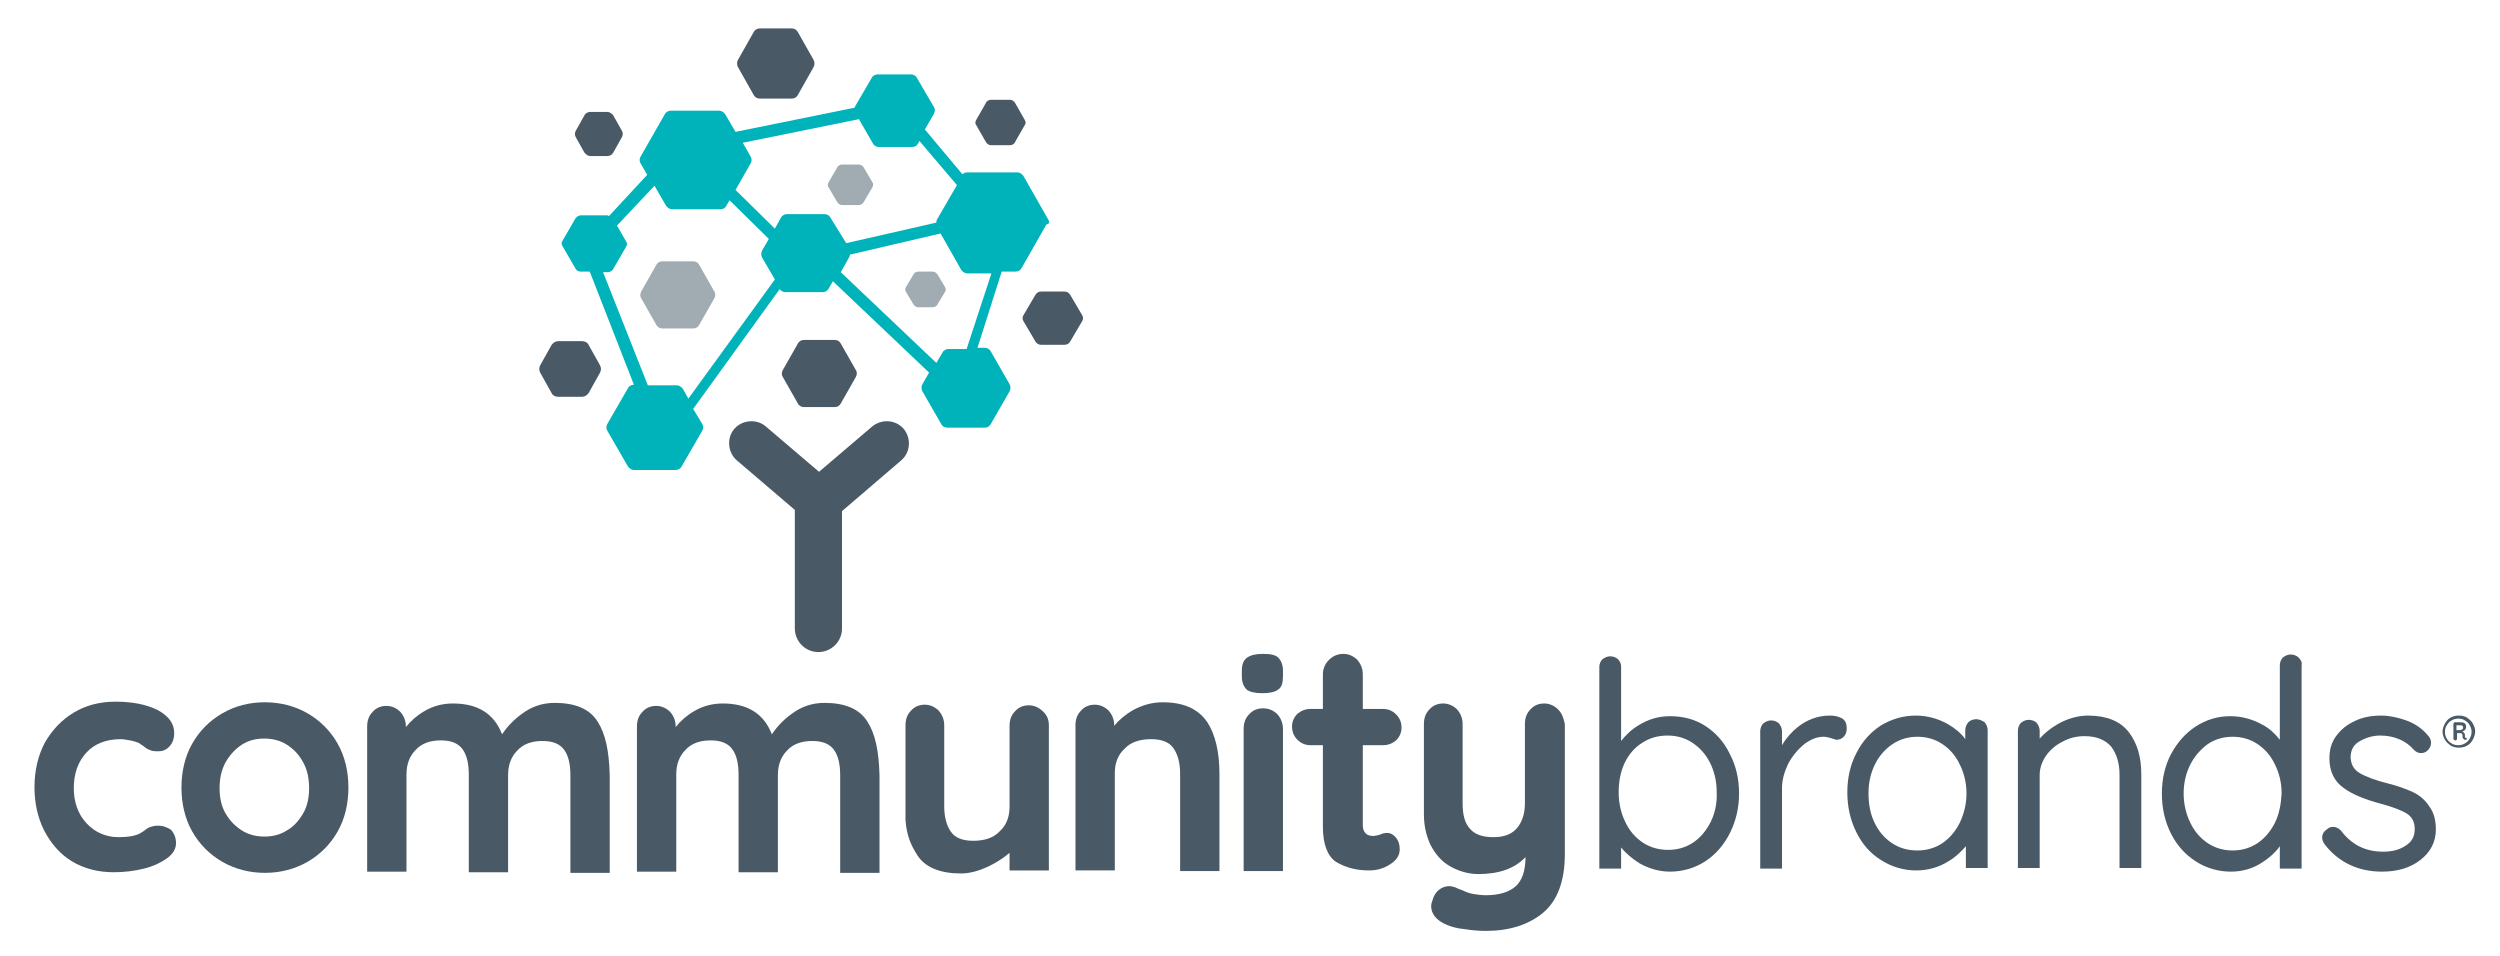 <?xml version="1.0" encoding="utf-8"?>
<!-- Generator: Adobe Illustrator 23.0.1, SVG Export Plug-In . SVG Version: 6.00 Build 0)  -->
<svg version="1.1" id="Layer_1" xmlns="http://www.w3.org/2000/svg" xmlns:xlink="http://www.w3.org/1999/xlink" x="0px" y="0px"
	 viewBox="0 0 413.3 158.1" style="enable-background:new 0 0 413.3 158.1;" xml:space="preserve">
<style type="text/css">
	.st0{fill:#495965;}
	.st1{fill:#00B2BA;}
	.st2{fill:#A1ABB2;}
</style>
<g>
	<g>
		<g>
			<g>
				<path class="st0" d="M131.9,66.7c0.2,0.4,0.6,0.6,1,0.6h5.1c0.4,0,0.8-0.2,1-0.6l2.5-4.4c0.2-0.4,0.2-0.8,0-1.1l-2.5-4.4
					c-0.2-0.4-0.6-0.6-1-0.6h-5.1c-0.4,0-0.8,0.2-1,0.6l-2.5,4.4c-0.2,0.4-0.2,0.8,0,1.1L131.9,66.7z"/>
			</g>
			<g>
				<path class="st0" d="M149.4,70.9c-1.3-1.5-3.6-1.7-5.2-0.4l-8.8,7.5l-8.8-7.5c-1.5-1.3-3.9-1.1-5.2,0.4
					c-1.3,1.5-1.1,3.9,0.4,5.2l9.6,8.2v19.6c0,2.1,1.7,3.9,3.9,3.9c2.1,0,3.9-1.7,3.9-3.9V84.5l9.8-8.4
					C150.5,74.8,150.7,72.5,149.4,70.9z"/>
			</g>
		</g>
		<g>
			<path class="st0" d="M169.4,19.8l-1.6-2.8c-0.2-0.3-0.5-0.5-0.8-0.5h-3.2c-0.3,0-0.7,0.2-0.8,0.5l-1.6,2.8
				c-0.2,0.3-0.2,0.7,0,0.9l1.6,2.8c0.2,0.3,0.5,0.5,0.8,0.5h3.2c0.3,0,0.7-0.2,0.8-0.5l1.6-2.8C169.6,20.5,169.6,20.1,169.4,19.8z"
				/>
			<path class="st0" d="M131.9,5.3c-0.2-0.4-0.6-0.6-1-0.6h-5.3c-0.4,0-0.8,0.2-1,0.6l-2.6,4.6c-0.2,0.4-0.2,0.8,0,1.2l2.6,4.6
				c0.2,0.4,0.6,0.6,1,0.6h5.3c0.4,0,0.8-0.2,1-0.6l2.6-4.6c0.2-0.4,0.2-0.8,0-1.2L131.9,5.3z"/>
			<path class="st0" d="M101.4,19.1c-0.2-0.3-0.6-0.6-1-0.6h-2.8c-0.4,0-0.8,0.2-1,0.6l-1.4,2.5c-0.2,0.3-0.2,0.8,0,1.1l1.4,2.5
				c0.2,0.3,0.6,0.6,1,0.6h2.8c0.4,0,0.8-0.2,1-0.6l1.4-2.5c0.2-0.3,0.2-0.8,0-1.1L101.4,19.1z"/>
			<path class="st0" d="M97.3,57c-0.2-0.4-0.6-0.6-1.1-0.6l-3.9,0c-0.4,0-0.8,0.2-1.1,0.6l-1.9,3.4c-0.2,0.4-0.2,0.8,0,1.2l1.9,3.4
				c0.2,0.4,0.6,0.6,1.1,0.6l3.9,0c0.4,0,0.8-0.2,1.1-0.6l1.9-3.4c0.2-0.4,0.2-0.8,0-1.2L97.3,57z"/>
			<path class="st0" d="M178.9,52.1l-2-3.4c-0.2-0.3-0.5-0.5-0.9-0.5h-3.9c-0.4,0-0.7,0.2-0.9,0.5l-2,3.4c-0.2,0.3-0.2,0.7,0,1
				l2,3.4c0.2,0.3,0.5,0.5,0.9,0.5h3.9c0.4,0,0.7-0.2,0.9-0.5l2-3.4C179.1,52.8,179.1,52.4,178.9,52.1z"/>
		</g>
		<path class="st1" d="M173.3,36.3l-4.1-7.2c-0.2-0.3-0.6-0.6-1-0.6h-8.3c-0.3,0-0.5,0.1-0.8,0.3l-6.2-7.4l1.5-2.6
			c0.2-0.4,0.2-0.8,0-1.1l-2.8-4.8c-0.2-0.4-0.6-0.6-1-0.6h-5.5c-0.4,0-0.8,0.2-1,0.6l-2.8,4.8c0,0,0,0.1,0,0.1l-19.7,4l-1.7-2.9
			c-0.2-0.3-0.6-0.6-1-0.6h-8c-0.4,0-0.8,0.2-1,0.6l-4,7c-0.2,0.3-0.2,0.8,0,1.1l1.1,1.9l-6.3,6.8c-0.1,0-0.2-0.1-0.3-0.1h-4.4
			c-0.3,0-0.6,0.2-0.8,0.4l-2.2,3.8c-0.2,0.3-0.2,0.6,0,0.9l2.2,3.8c0.2,0.3,0.5,0.4,0.8,0.4h1.5l7.3,18.7c-0.4,0-0.8,0.2-1,0.6
			l-3.4,5.9c-0.2,0.3-0.2,0.8,0,1.1l3.4,5.9c0.2,0.3,0.6,0.6,1,0.6h6.9c0.4,0,0.8-0.2,1-0.6l3.4-5.9c0.2-0.3,0.2-0.8,0-1.1l-1.5-2.5
			l14.3-19.8c0.2,0.3,0.6,0.5,0.9,0.5h6.2c0.4,0,0.8-0.2,1-0.6l0.7-1.2l15.9,15.1l-1.1,1.9c-0.2,0.4-0.2,0.8,0,1.2l3.1,5.4
			c0.2,0.4,0.6,0.6,1,0.6h6.2c0.4,0,0.8-0.2,1-0.6l3.1-5.4c0.2-0.4,0.2-0.8,0-1.2l-3.1-5.4c-0.2-0.4-0.6-0.6-1-0.6h-1.2l4-12.6h2.3
			c0.4,0,0.8-0.2,1-0.6l4.1-7.2C173.5,37.1,173.5,36.6,173.3,36.3z M113.8,65.9l-0.9-1.6c-0.2-0.3-0.6-0.6-1-0.6h-4.8L99.7,45h0.8
			c0.3,0,0.6-0.2,0.8-0.4l2.2-3.8c0.2-0.3,0.2-0.6,0-0.9l-1.5-2.6l6.2-6.6l1.9,3.3c0.2,0.3,0.6,0.6,1,0.6h8c0.4,0,0.8-0.2,1-0.6
			l0.5-0.9l6.5,6.4l-1.1,1.9c-0.2,0.4-0.2,0.8,0,1.2l2.1,3.6L113.8,65.9z M137.3,36c-0.2-0.4-0.6-0.6-1-0.6h-6.2
			c-0.4,0-0.8,0.2-1,0.6l-1,1.8l-6.5-6.4l2.5-4.4c0.2-0.3,0.2-0.8,0-1.1l-1.3-2.3l19.2-3.9l2.3,4c0.2,0.4,0.6,0.6,1,0.6h5.5
			c0.4,0,0.8-0.2,1-0.6l0.2-0.4l6.2,7.3l-3.3,5.7c-0.1,0.2-0.1,0.4-0.1,0.5l-14.9,3.4L137.3,36z M159.8,57.7h-0.4h-2.6
			c-0.4,0-0.8,0.2-1,0.6l-1,1.7L139,45l1.4-2.5c0.1-0.1,0.1-0.3,0.1-0.4l15-3.5l3.4,6c0.2,0.3,0.6,0.6,1,0.6h3.6h0.4L159.8,57.7z"/>
		<g>
			<path class="st2" d="M142.8,27.7c-0.2-0.3-0.5-0.5-0.8-0.5h-2.8c-0.3,0-0.7,0.2-0.8,0.5l-1.4,2.4c-0.2,0.3-0.2,0.7,0,0.9l1.4,2.4
				c0.2,0.3,0.5,0.5,0.8,0.5h2.8c0.3,0,0.6-0.2,0.8-0.5l1.4-2.4c0.2-0.3,0.2-0.7,0-0.9L142.8,27.7z"/>
			<path class="st2" d="M115.6,43.8c-0.2-0.4-0.6-0.6-1-0.6h-5.1c-0.4,0-0.8,0.2-1,0.6l-2.5,4.4c-0.2,0.4-0.2,0.8,0,1.1l2.5,4.4
				c0.2,0.4,0.6,0.6,1,0.6h5.1c0.4,0,0.8-0.2,1-0.6l2.5-4.4c0.2-0.4,0.2-0.8,0-1.1L115.6,43.8z"/>
			<path class="st2" d="M156.2,47.4l-1.2-2c-0.2-0.3-0.5-0.5-0.8-0.5h-2.4c-0.3,0-0.7,0.2-0.8,0.5l-1.2,2c-0.2,0.3-0.2,0.7,0,0.9
				l1.2,2c0.2,0.3,0.5,0.5,0.8,0.5h2.4c0.3,0,0.7-0.2,0.8-0.5l1.2-2C156.4,48.1,156.4,47.7,156.2,47.4z"/>
		</g>
	</g>
	<g>
		<path class="st0" d="M257.6,117.3L257.6,117.3c-0.6-0.6-1.4-1-2.3-1c-0.9,0-1.7,0.3-2.3,1c-0.6,0.6-0.9,1.4-0.9,2.4v13.1
			c0,1.8-0.5,3.2-1.4,4.2c-0.9,1-2.2,1.4-3.8,1.4c-1.7,0-3-0.4-3.8-1.3c-0.9-0.9-1.3-2.3-1.3-4.3v-13.1c0-0.9-0.3-1.7-0.9-2.4
			c-0.6-0.6-1.4-1-2.3-1c-0.9,0-1.7,0.3-2.3,1c-0.6,0.6-0.9,1.4-0.9,2.4v14.9c0,1.9,0.4,3.6,1.1,5.1c0.8,1.5,1.8,2.7,3.2,3.5
			c1.4,0.8,3,1.3,4.7,1.3c3.4,0,6-0.9,7.8-2.8c0,2.3-0.6,3.9-1.6,4.8c-1.1,1-2.8,1.5-5,1.5c-0.7,0-1.3-0.1-2-0.2
			c-0.6-0.1-1.2-0.3-1.8-0.6c-0.6-0.2-1-0.4-1.2-0.5c-0.3-0.1-0.7-0.2-1-0.2c-0.6,0-1.2,0.2-1.7,0.6c-0.5,0.4-0.9,1-1.1,1.8
			c-0.1,0.3-0.2,0.6-0.2,0.9c0,1.3,0.9,2.4,2.6,3.1c0.7,0.3,1.7,0.6,2.9,0.7c1.2,0.2,2.4,0.3,3.5,0.3c3.9,0,7.1-1,9.5-3
			c2.4-2,3.6-5.3,3.6-9.7v-21.5C258.5,118.7,258.2,117.9,257.6,117.3z"/>
		<path class="st0" d="M26.1,136.5c-0.5,0-0.9,0.1-1.2,0.2c-0.3,0.1-0.7,0.3-1,0.6c-0.3,0.2-0.6,0.4-0.8,0.5
			c-0.8,0.4-1.9,0.6-3.5,0.6c-2.1,0-3.9-0.8-5.3-2.3c-1.4-1.5-2.1-3.5-2.1-5.8c0-2.4,0.7-4.4,2.1-5.9c1.4-1.5,3.3-2.2,5.7-2.2
			c0.4,0,0.9,0.1,1.5,0.2c0.6,0.1,1.1,0.3,1.4,0.4c0.3,0.2,0.6,0.4,0.9,0.6c0.3,0.3,0.7,0.5,1,0.6c0.4,0.2,0.8,0.2,1.4,0.2
			c0.8,0,1.4-0.3,1.9-0.9c0.5-0.6,0.7-1.3,0.7-2.1c0-1.6-0.9-2.8-2.7-3.8c-1.8-0.9-4.1-1.4-7-1.4c-2.6,0-4.9,0.6-6.9,1.8
			c-2,1.2-3.6,2.9-4.8,5c-1.1,2.1-1.7,4.6-1.7,7.3c0,2.6,0.5,5,1.6,7.2c1.1,2.1,2.6,3.9,4.6,5.1c2,1.2,4.3,1.8,6.9,1.8
			c1.7,0,3.4-0.2,5-0.6c1.6-0.4,2.8-1,3.8-1.7c1-0.7,1.5-1.6,1.5-2.5c0-0.9-0.3-1.6-0.8-2.2C27.7,136.8,27,136.5,26.1,136.5z"/>
		<path class="st0" d="M192.2,116.1c-1.8,0-3.4,0.5-4.9,1.3c-1.2,0.7-2.3,1.6-3.1,2.6v-0.1c0-0.9-0.3-1.7-0.9-2.4
			c-0.6-0.6-1.4-1-2.3-1c-0.9,0-1.7,0.3-2.3,1c-0.6,0.6-0.9,1.4-0.9,2.4v24h6.5v-16.1c0-1.6,0.5-3,1.6-4c1-1.1,2.5-1.6,4.4-1.6
			c1.8,0,3,0.5,3.7,1.5c0.7,1,1.1,2.4,1.1,4.2v16.1h6.5v-16.1c0-3.6-0.7-6.5-2-8.5C198.1,117.2,195.7,116.1,192.2,116.1z"/>
		<path class="st0" d="M98.8,119.3c-1.3-2.1-3.7-3.1-7.1-3.1c-2,0-3.8,0.6-5.4,1.8c-1.4,1-2.5,2.2-3.3,3.4c-1.3-3.4-4-5.1-8.1-5.1
			c-1.7,0-3.3,0.4-4.8,1.3c-1.2,0.7-2.2,1.6-3,2.6v-0.1c0-0.9-0.3-1.7-0.9-2.4c-0.6-0.6-1.4-1-2.3-1c-0.9,0-1.7,0.3-2.3,1
			c-0.6,0.6-0.9,1.4-0.9,2.4l0,24h6.5l0-16.1c0-1.6,0.5-3,1.5-4c1-1.1,2.4-1.6,4.2-1.6c1.7,0,2.9,0.5,3.6,1.5c0.7,1,1,2.4,1,4.2
			l0,16.1h6.5l0-16.1c0-1.6,0.5-3,1.5-4c1-1.1,2.4-1.6,4.2-1.6c1.7,0,2.9,0.5,3.6,1.5c0.7,1,1,2.4,1,4.2l0,16.1h6.5l0-16.1
			C100.7,124.2,100.1,121.3,98.8,119.3z"/>
		<path class="st0" d="M208.8,108.1c-1.2,0-2,0.2-2.6,0.6c-0.6,0.4-0.9,1.1-0.9,2.2v0.9c0,1,0.3,1.7,0.8,2.2
			c0.5,0.4,1.4,0.6,2.6,0.6c1.2,0,2.1-0.2,2.6-0.6c0.6-0.4,0.8-1.1,0.8-2.2v-0.9c0-1-0.3-1.7-0.8-2.2
			C210.9,108.3,210.1,108.1,208.8,108.1z"/>
		<path class="st0" d="M143.4,119.3c-1.3-2.1-3.7-3.1-7.1-3.1c-2,0-3.8,0.6-5.4,1.8c-1.4,1-2.5,2.2-3.3,3.4c-1.3-3.4-4-5.1-8.1-5.1
			c-1.7,0-3.3,0.4-4.8,1.3c-1.2,0.7-2.2,1.6-3,2.6v-0.1c0-0.9-0.3-1.7-0.9-2.4c-0.6-0.6-1.4-1-2.3-1c-0.9,0-1.7,0.3-2.3,1
			c-0.6,0.6-0.9,1.4-0.9,2.4l0,24h6.5l0-16.1c0-1.6,0.5-3,1.5-4c1-1.1,2.4-1.6,4.2-1.6c1.7,0,2.9,0.5,3.6,1.5c0.7,1,1,2.4,1,4.2
			l0,16.1h6.5l0-16.1c0-1.6,0.5-3,1.5-4c1-1.1,2.4-1.6,4.2-1.6c1.7,0,2.9,0.5,3.6,1.5c0.7,1,1,2.4,1,4.2l0,16.1h6.5l0-16.1
			C145.3,124.2,144.7,121.3,143.4,119.3z"/>
		<path class="st0" d="M50.8,117.9c-2.1-1.2-4.5-1.8-7-1.8c-2.6,0-4.9,0.6-7,1.8c-2.1,1.2-3.8,2.9-5,5c-1.2,2.1-1.8,4.6-1.8,7.3
			s0.6,5.2,1.8,7.3c1.2,2.1,2.9,3.8,5,5c2.1,1.2,4.5,1.8,7,1.8c2.5,0,4.9-0.6,7-1.8c2.1-1.2,3.8-2.9,5-5c1.2-2.1,1.8-4.6,1.8-7.3
			s-0.6-5.2-1.8-7.3C54.6,120.8,52.9,119.1,50.8,117.9z M50.1,134.5c-0.7,1.2-1.6,2.2-2.7,2.8c-1.1,0.7-2.3,1-3.7,1
			c-1.3,0-2.6-0.3-3.7-1c-1.1-0.7-2-1.6-2.7-2.8c-0.7-1.2-1-2.6-1-4.2c0-1.6,0.3-3,1-4.3h0c0.7-1.2,1.6-2.2,2.7-2.9
			c1.1-0.7,2.3-1,3.7-1c1.3,0,2.6,0.3,3.7,1c1.1,0.7,2,1.6,2.7,2.9c0.7,1.2,1,2.7,1,4.3C51.1,131.9,50.8,133.3,50.1,134.5z"/>
		<path class="st0" d="M208.8,117.1c-0.9,0-1.7,0.3-2.3,1c-0.6,0.6-0.9,1.4-0.9,2.4v23.5h6.5v-23.5c0-0.9-0.3-1.7-0.9-2.4
			C210.5,117.4,209.7,117.1,208.8,117.1z"/>
		<path class="st0" d="M228.6,123.2c0.9,0,1.6-0.3,2.2-0.8c0.6-0.6,0.9-1.3,0.9-2.1c0-0.9-0.3-1.6-0.9-2.2c-0.6-0.6-1.3-0.9-2.2-0.9
			h-3.3v-5.7c0-0.9-0.3-1.7-0.9-2.4c-0.6-0.6-1.4-1-2.3-1c-0.9,0-1.7,0.3-2.4,1c-0.6,0.6-1,1.4-1,2.4v5.7h-2c-0.9,0-1.6,0.3-2.2,0.8
			c-0.6,0.6-0.9,1.3-0.9,2.1c0,0.9,0.3,1.6,0.9,2.2c0.6,0.6,1.3,0.9,2.2,0.9h2v13.5c0,2.9,0.8,4.9,2.2,5.8c1.5,0.9,3.3,1.4,5.4,1.4
			c1.3,0,2.4-0.3,3.5-1c1.1-0.7,1.6-1.5,1.6-2.5c0-0.8-0.2-1.4-0.6-1.9c-0.4-0.5-0.9-0.8-1.5-0.8c-0.4,0-0.8,0.1-1.2,0.3
			c-0.4,0.1-0.8,0.2-1,0.2c-0.6,0-1-0.1-1.3-0.4c-0.3-0.3-0.5-0.7-0.5-1.3v-13.3H228.6z"/>
		<path class="st0" d="M172.4,117.6L172.4,117.6c-0.6-0.6-1.4-1-2.3-1c-0.9,0-1.7,0.3-2.3,1c-0.6,0.6-0.9,1.4-0.9,2.4l0,13.4
			c0,1.6-0.5,3-1.6,4c-1,1.1-2.5,1.6-4.4,1.6c-1.8,0-3-0.5-3.7-1.5c-0.7-1-1.1-2.4-1.1-4.2l0-13.4c0-0.9-0.3-1.7-0.9-2.4
			c-0.6-0.6-1.4-1-2.3-1c-0.9,0-1.7,0.3-2.3,1c-0.6,0.6-0.9,1.4-0.9,2.4l0,13.4v0.7c0,0.1,0,0.2,0,0.4l0,0.2c0,0,0,0,0,0l0,0.2
			c0,0,0,0.1,0,0.1c0,0.2,0,0.4,0,0.6c0,0,0,0,0,0.1c0,0,0,0,0,0c0,0,0,0,0,0h0c0.2,2.6,0.9,4.1,1.9,5.7c1.3,2.1,3.8,3.1,7.3,3.1
			c2.8,0,6-1.7,8-3.4v2.9h6.5l0-24C173.4,119,173.1,118.2,172.4,117.6z"/>
	</g>
	<g>
		<path class="st0" d="M281.9,120c-1.7-1.1-3.7-1.6-5.8-1.6c-1.9,0-3.6,0.5-5.2,1.5c-1.2,0.7-2.1,1.6-2.9,2.6v-12.3c0,0,0,0,0,0
			c0-0.5-0.2-0.9-0.5-1.2c-0.3-0.3-0.8-0.5-1.3-0.5c-0.5,0-0.9,0.2-1.3,0.5c-0.3,0.3-0.5,0.8-0.5,1.2c0,0,0,0,0,0l0,33.4h3.6l0-3.5
			c0.8,1,1.9,1.9,3,2.6c1.6,0.9,3.3,1.4,5.1,1.4c2.1,0,4.1-0.6,5.8-1.7c1.7-1.1,3.1-2.7,4.1-4.7c1-2,1.5-4.2,1.5-6.5
			c0-2.4-0.5-4.6-1.5-6.5C285,122.6,283.6,121.1,281.9,120z M282.8,135.9c-0.7,1.4-1.7,2.6-2.9,3.4c-1.2,0.8-2.6,1.2-4.1,1.2
			c-1.6,0-3-0.4-4.2-1.2c-1.2-0.8-2.2-1.9-2.9-3.4c-0.7-1.4-1.1-3.1-1.1-4.9c0-1.8,0.3-3.4,1-4.9c0.7-1.4,1.6-2.5,2.9-3.3
			c1.2-0.8,2.6-1.2,4.2-1.2c1.5,0,2.9,0.4,4.1,1.2c1.2,0.8,2.2,1.9,2.9,3.3c0.7,1.4,1.1,3,1.1,4.8
			C283.9,132.8,283.5,134.5,282.8,135.9z"/>
		<path class="st0" d="M304.4,118.7C304.4,118.7,304.4,118.7,304.4,118.7c-0.6-0.3-1.2-0.4-1.9-0.4c-2,0-3.8,0.7-5.3,1.9
			c-1,0.8-1.9,1.8-2.6,3v-2.3c0-0.5-0.2-0.9-0.5-1.3c-0.3-0.3-0.8-0.5-1.3-0.5c-0.5,0-0.9,0.2-1.3,0.5c-0.3,0.3-0.5,0.8-0.5,1.3
			l0,22.7h3.6l0-13.3c0-1.4,0.4-2.7,1-4c0.7-1.3,1.6-2.4,2.7-3.3c1.1-0.8,2.1-1.2,3.2-1.2c0.4,0,0.7,0.1,1.1,0.2
			c0.7,0.2,0.9,0.3,1,0.3c0.5,0,0.9-0.2,1.2-0.5c0.3-0.3,0.5-0.8,0.5-1.3C305.3,119.8,305.2,119.1,304.4,118.7z"/>
		<path class="st0" d="M326.7,118.9c-0.5,0-1,0.2-1.3,0.5c-0.3,0.4-0.5,0.8-0.5,1.3v1.5c-0.7-1-1.7-1.8-2.9-2.5
			c-1.6-0.9-3.4-1.4-5.3-1.4c-2.1,0-4,0.6-5.7,1.6c-1.7,1.1-3.1,2.6-4.1,4.6c-1,1.9-1.5,4.1-1.5,6.5c0,2.4,0.5,4.6,1.5,6.6
			c1,2,2.3,3.5,4.1,4.6c1.7,1.1,3.7,1.7,5.8,1.7c1.9,0,3.7-0.5,5.3-1.5c1.2-0.7,2.1-1.6,2.9-2.5l0,3.6h3.6l0-22.8
			c0-0.5-0.2-0.9-0.5-1.3C327.6,119.1,327.2,118.9,326.7,118.9z M324,136c-0.7,1.4-1.7,2.6-2.9,3.4c0,0,0,0,0,0
			c-1.2,0.8-2.6,1.2-4.1,1.2c-1.6,0-3-0.4-4.2-1.2c-1.2-0.8-2.2-1.9-2.9-3.4c-0.7-1.4-1-3.1-1-4.9c0-1.8,0.4-3.4,1.1-4.8
			c0.7-1.4,1.7-2.5,2.9-3.3c1.2-0.8,2.6-1.2,4.1-1.2c1.5,0,2.9,0.4,4.1,1.2c1.2,0.8,2.2,1.9,2.9,3.4c0.7,1.4,1.1,3,1.1,4.8
			C325.1,132.9,324.7,134.5,324,136z"/>
		<path class="st0" d="M345.2,118.3c-1.7,0-3.4,0.5-5,1.4c-1.2,0.7-2.2,1.5-3,2.4v-1.3c0-0.5-0.2-0.9-0.5-1.3
			c-0.3-0.3-0.8-0.5-1.3-0.5c-0.5,0-0.9,0.2-1.3,0.5c-0.3,0.3-0.5,0.8-0.5,1.3v22.7h3.6v-15.4c0-1.1,0.4-2.2,1-3.1
			c0.7-1,1.6-1.8,2.8-2.4c1.1-0.6,2.3-0.9,3.6-0.9c2,0,3.4,0.6,4.4,1.7c0.9,1.2,1.4,2.7,1.4,4.7v15.4h3.6V128c0-2.9-0.7-5.2-2.1-7
			C350.5,119.2,348.2,118.3,345.2,118.3z"/>
		<path class="st0" d="M380,108.7c-0.3-0.3-0.8-0.5-1.3-0.5c-0.5,0-0.9,0.2-1.3,0.5c-0.3,0.3-0.5,0.8-0.5,1.3v12.3
			c-0.8-1-1.7-1.9-2.9-2.5c-1.6-0.9-3.4-1.4-5.3-1.4c-2.1,0-4,0.6-5.7,1.7c-1.7,1.1-3.1,2.7-4.1,4.6c-1,1.9-1.5,4.1-1.5,6.5
			c0,2.4,0.5,4.6,1.5,6.6c1,2,2.4,3.5,4.1,4.6c1.7,1.1,3.7,1.7,5.8,1.7c1.9,0,3.7-0.5,5.3-1.6c1.1-0.7,2.1-1.6,2.8-2.6v3.7h3.6V110
			C380.6,109.5,380.4,109.1,380,108.7C380,108.7,380,108.7,380,108.7z M376.1,136c-0.7,1.4-1.7,2.6-2.9,3.4
			c-1.2,0.8-2.6,1.2-4.1,1.2c-1.5,0-2.9-0.4-4.1-1.2c-1.2-0.8-2.2-1.9-2.9-3.4c-0.7-1.4-1.1-3.1-1.1-4.8c0-1.8,0.4-3.4,1.1-4.8
			c0.7-1.4,1.7-2.5,2.9-3.4c1.2-0.8,2.6-1.2,4.1-1.2c1.5,0,2.9,0.4,4.1,1.2c1.2,0.8,2.2,1.9,2.9,3.4c0.7,1.4,1.1,3,1.1,4.8
			C377.1,132.9,376.8,134.6,376.1,136z"/>
		<path class="st0" d="M398.8,130.9c-1.1-0.5-2.5-1-4.1-1.4c-2-0.5-3.6-1.1-4.6-1.7c-1-0.6-1.4-1.4-1.5-2.5c0-1.2,0.4-2.1,1.4-2.7
			c1-0.6,2.2-1,3.5-1c1.1,0,2.2,0.2,3.1,0.6c1,0.4,1.8,1,2.5,1.8c0.3,0.3,0.7,0.5,1.1,0.5c0.4,0,0.8-0.1,1.1-0.4
			c0.4-0.4,0.6-0.8,0.6-1.3c0-0.5-0.2-0.9-0.5-1.2c-1-1.2-2.2-2-3.6-2.5c-1.4-0.5-2.8-0.8-4.2-0.8c-1.6,0-3.1,0.3-4.3,0.9
			c-1.3,0.6-2.3,1.4-3.1,2.5c-0.8,1.1-1.1,2.3-1.1,3.7c0,2.1,0.8,3.8,2.4,4.9c1.5,1.1,3.6,1.9,6.2,2.6c1.8,0.5,3.2,1,4.2,1.6
			c0.9,0.6,1.3,1.4,1.3,2.6c0,1.2-0.5,2.1-1.5,2.7c-1,0.7-2.3,1-3.7,1c-2.9,0-5.2-1.1-7-3.5c0,0,0,0,0,0c-0.4-0.4-0.8-0.6-1.3-0.6
			c-0.4,0-0.7,0.1-1,0.4c-0.6,0.4-0.8,0.9-0.8,1.3c0,0.4,0.1,0.8,0.5,1.3c2.3,2.9,5.5,4.4,9.4,4.4c2.5,0,4.6-0.6,6.3-1.9
			c1.7-1.3,2.6-3,2.6-5.1c0-1.6-0.4-2.9-1.1-3.8C400.9,132.2,399.9,131.4,398.8,130.9z"/>
		<path class="st0" d="M407.5,121.9c0-0.1,0-0.1,0-0.3c0-0.1,0-0.3-0.1-0.4c-0.1-0.1-0.2-0.2-0.3-0.3c0.4-0.1,0.6-0.4,0.6-0.7
			c0-0.6-0.3-0.8-1-0.8h-0.9c-0.1,0-0.1,0-0.1,0.1c0,0-0.1,0.1-0.1,0.1v2.5c0,0.1,0,0.1,0.1,0.2c0,0,0.1,0.1,0.2,0.1s0.1,0,0.2-0.1
			c0.1,0,0.1-0.1,0.1-0.2v-0.9h0.5c0.1,0,0.2,0,0.3,0.1c0.1,0.1,0.1,0.2,0.1,0.3c0,0.2,0,0.4,0.1,0.5c0.1,0.1,0.2,0.2,0.3,0.2
			c0.1,0,0.2,0,0.2,0c0.1,0,0.1-0.1,0.1-0.1c0,0,0-0.1,0-0.1c0,0,0-0.1-0.1-0.1C407.6,122,407.6,121.9,407.5,121.9z M407,120.6
			c-0.1,0.1-0.2,0.1-0.4,0.1h-0.5v-0.8h0.6c0.2,0,0.3,0,0.4,0.1c0.1,0.1,0.1,0.2,0.1,0.3C407.2,120.4,407.2,120.5,407,120.6z"/>
		<path class="st0" d="M408.8,119.6c-0.2-0.4-0.6-0.7-1-1c-0.4-0.2-0.8-0.3-1.3-0.3c-0.5,0-0.9,0.1-1.3,0.3c-0.4,0.2-0.7,0.5-1,1
			c-0.2,0.4-0.4,0.9-0.4,1.3s0.1,0.9,0.4,1.4c0.2,0.4,0.6,0.7,1,1c0.4,0.2,0.8,0.3,1.3,0.3c0.5,0,0.9-0.1,1.3-0.3
			c0.4-0.2,0.7-0.5,1-1c0.2-0.4,0.4-0.9,0.4-1.4S409,120,408.8,119.6z M408.3,122.1c-0.2,0.3-0.4,0.6-0.8,0.8
			c-0.3,0.2-0.7,0.3-1.1,0.3c-0.4,0-0.8-0.1-1.1-0.3c-0.3-0.2-0.6-0.4-0.8-0.8c-0.2-0.3-0.3-0.7-0.3-1.1c0-0.4,0.1-0.8,0.3-1.1
			c0.2-0.3,0.4-0.6,0.8-0.8c0.3-0.2,0.7-0.3,1.1-0.3c0.4,0,0.8,0.1,1.1,0.3c0.3,0.2,0.6,0.4,0.8,0.8s0.3,0.7,0.3,1.1
			C408.6,121.4,408.5,121.7,408.3,122.1z"/>
	</g>
</g>
</svg>

